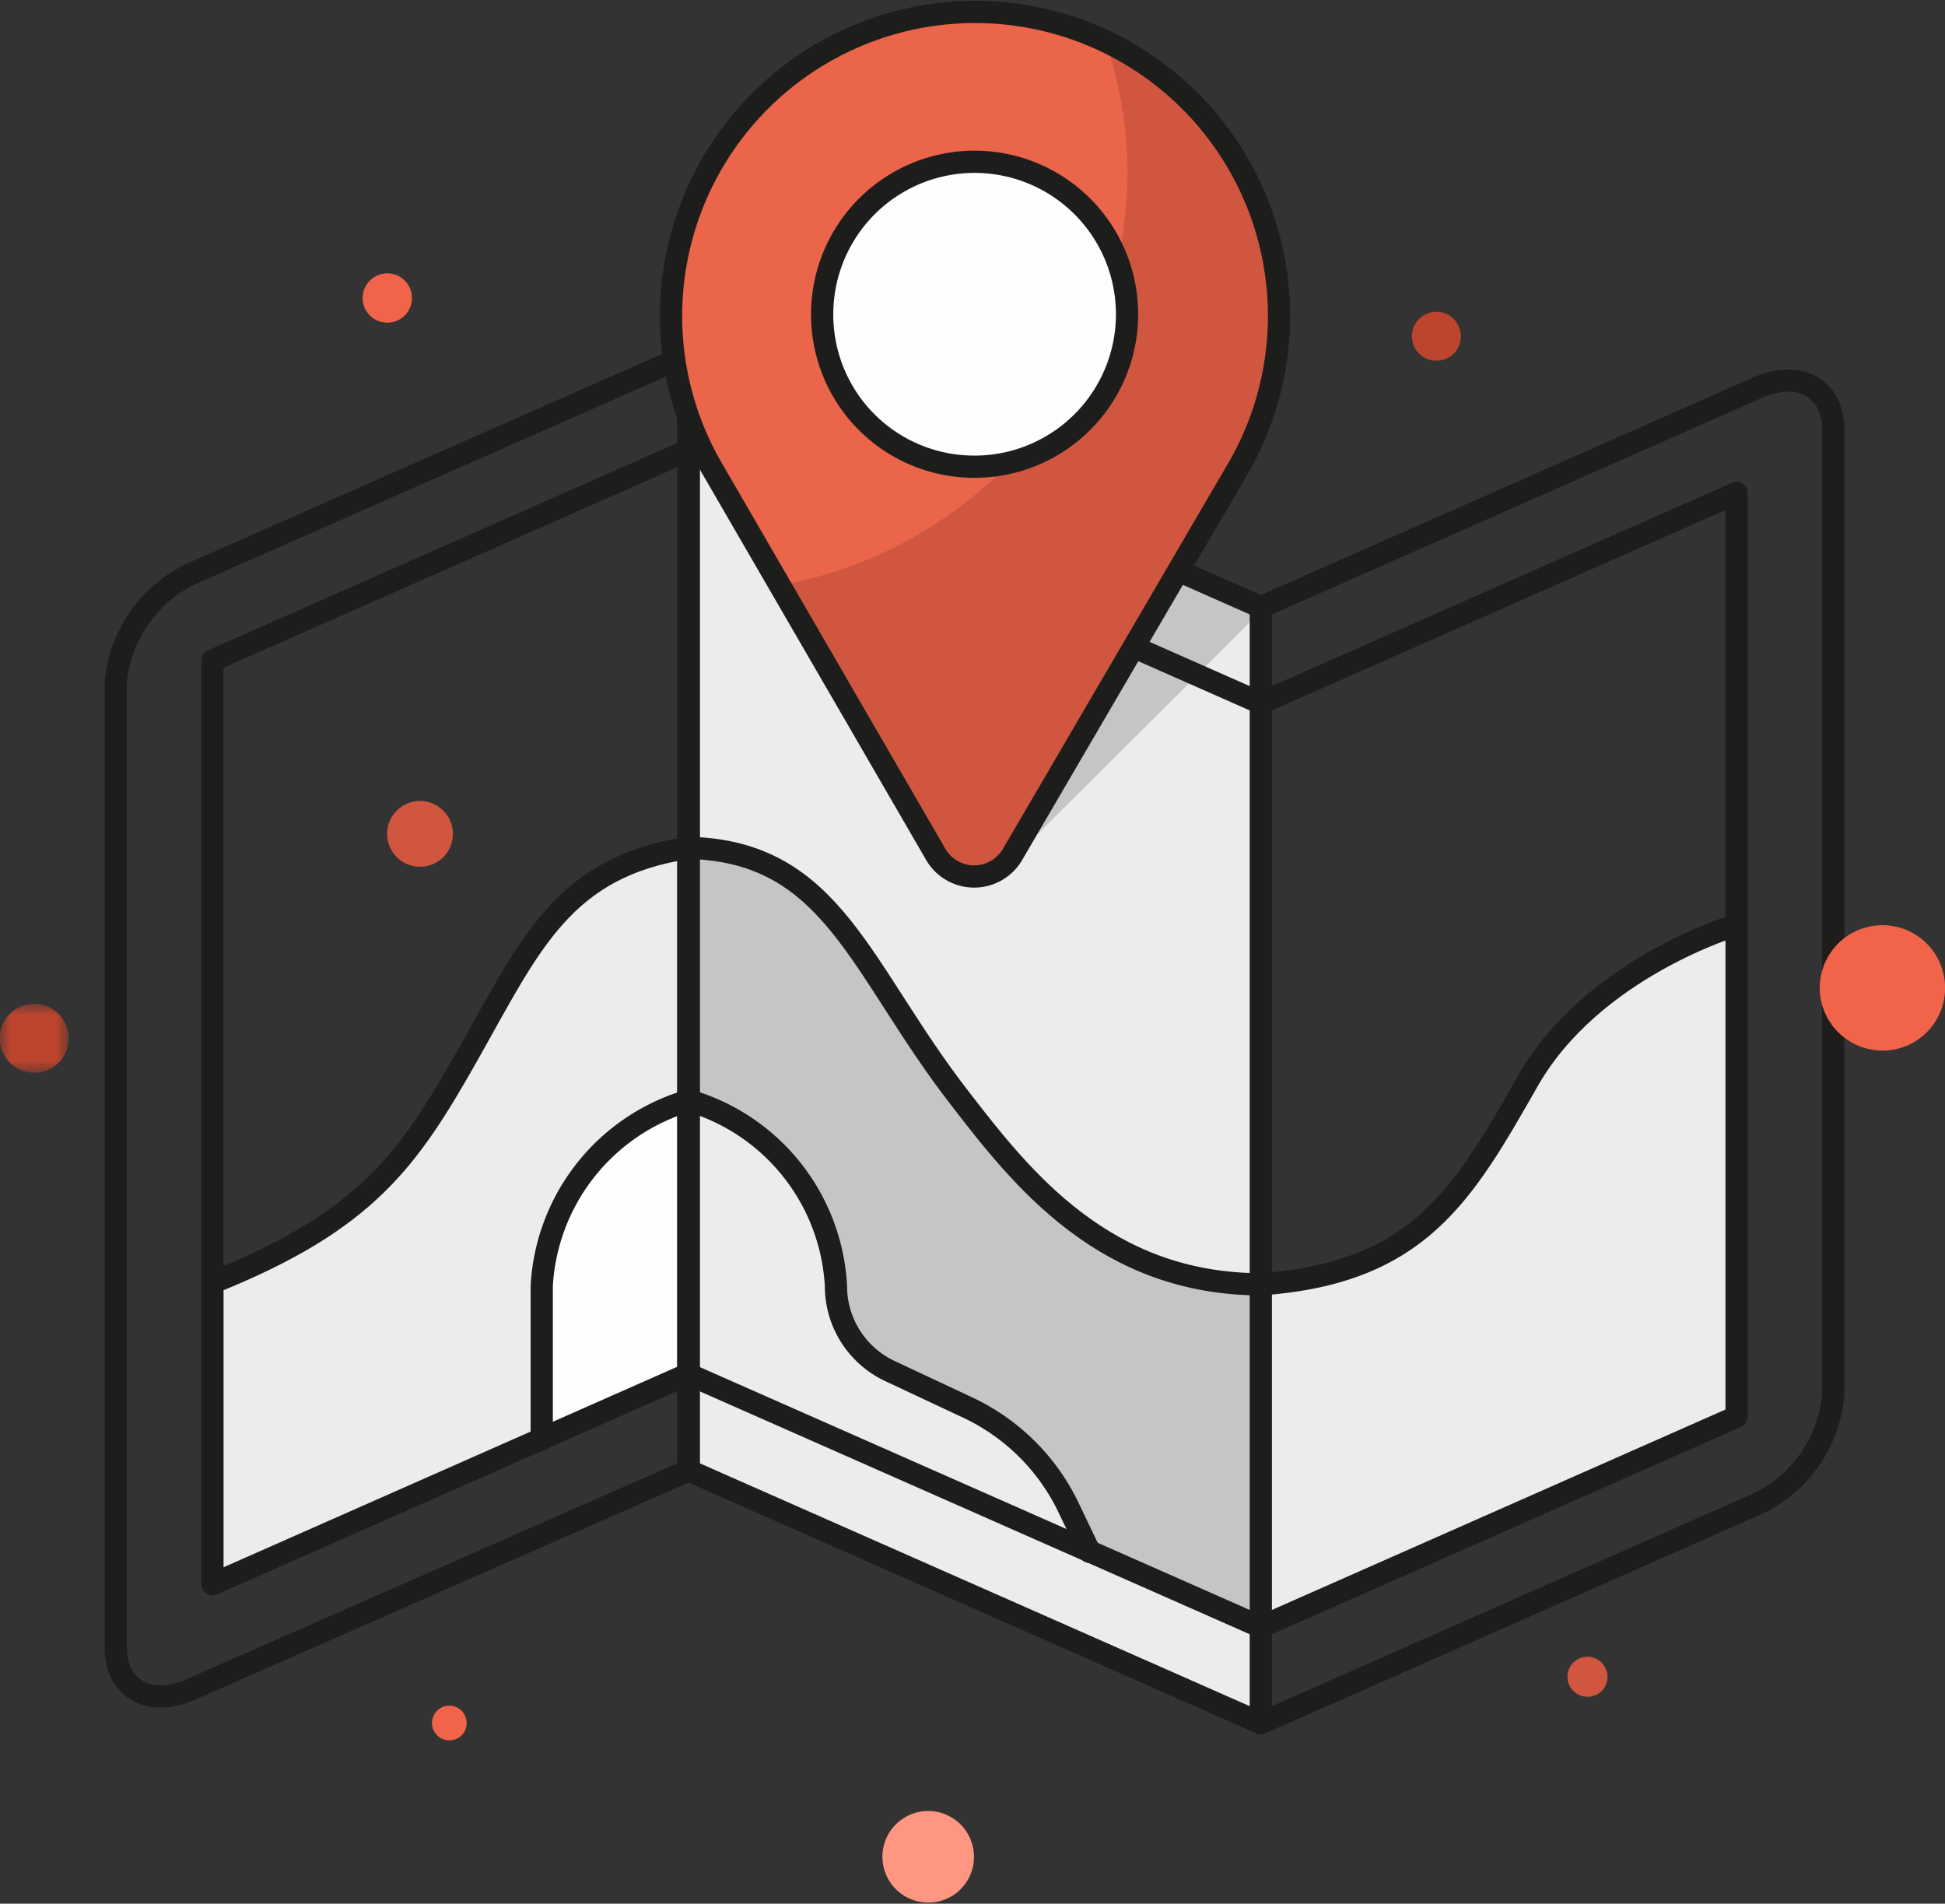 <svg xmlns="http://www.w3.org/2000/svg" xmlns:xlink="http://www.w3.org/1999/xlink" viewBox="0 0 87.53 85.66"><rect x="0" y="0" width="87.53" height="85.66" fill="#333333" stroke="none"/><defs><style>.cls-1{fill:#fff;fill-rule:evenodd;}.cls-2{fill:#ececeb;}.cls-3{fill:#8d1d21;}.cls-4{fill:#c5c5c5;}.cls-5{fill:#fefefe;}.cls-6,.cls-7{fill:none;stroke:#1d1d1b;stroke-linecap:round;}.cls-6{stroke-linejoin:round;}.cls-8{fill:#d0563f;}.cls-9{fill:#eb654a;}.cls-10{mask:url(#mask);}.cls-11{fill:#bd452e;}.cls-12{fill:#f1644a;}.cls-13{fill:#ff9682;}</style><mask id="mask" x="0" y="45.2" width="3.09" height="3.07" maskUnits="userSpaceOnUse"><g id="mask-2"><polygon id="path-1" class="cls-1" points="0 45.2 3.09 45.2 3.09 48.27 0 48.27 0 45.2"/></g></mask></defs><title>Asset 4</title><g id="Layer_2" data-name="Layer 2"><g id="Layer_1-2" data-name="Layer 1"><g id="Illustration_88px_Other_x03-maps" data-name="Illustration/88px/Other/x03-maps"><g id="Red"><g id="Background"><path id="Fill-1" class="cls-2" d="M31,61.83,9.56,71.29V57.72c7-2.8,8.8-5.53,11.54-10.39S25.34,39,31,38.15Z"/><path id="Fill-3" class="cls-2" d="M56.74,73.21V57.81c7.14-.52,9.12-4.05,12-9.17s9.38-7,9.38-7V63.75Z"/><path id="Fill-11" class="cls-3" d="M52.24,45.78a.77.77,0,1,0-.77.76.76.76,0,0,0,.77-.76"/><path id="Fill-19" class="cls-4" d="M42.68,67,31,61.83V38.15c6.55.17,7.71,5.47,12.22,11.32,2.74,3.55,6.48,8.34,13.55,8.34v15.4Z"/><path id="Fill-21" class="cls-2" d="M42.72,23.79,31,20.26V38.15c6.55.17,7.71,5.47,12.22,11.32,2.74,3.55,6.48,8.34,13.55,8.34V31.64Z"/><path id="Fill-23" class="cls-4" d="M41.85,38.16a2,2,0,0,0,3.33.88l8.75-8.71L37.67,22.67Z"/><path id="Fill-25" class="cls-5" d="M31,49.52h0a9.22,9.22,0,0,0-6.62,8.34v6.9L31,61.83"/><path id="Fill-27" class="cls-2" d="M31,49.52c3.66,0,6.62,4.7,6.62,8.33v6.91L31,61.83"/><polygon id="Fill-29" class="cls-2" points="56.74 73.21 30.97 61.83 30.97 66.16 56.74 77.54 56.74 73.21"/><polygon id="Fill-31" class="cls-2" points="56.74 27.32 30.97 15.94 30.97 20.26 56.74 31.64 56.74 27.32"/><path id="Fill-33" class="cls-4" d="M36.58,18.65l1.09,4,16.26,7.66,3-3L36.19,16.58a14.18,14.18,0,0,0,.39,2.07"/><path id="Fill-35" class="cls-2" d="M36.6,57.23l1,1s1,2.73,1.8,3.22,5.71,2.12,6.53,3.27,2.91,4.83,2.91,4.83l-12.06-5.3Z"/></g><g id="Border_colors" data-name="Border+colors"><path id="Stroke-38" class="cls-6" d="M8.63,76,31,66.16V15.94L8.63,25.81a6,6,0,0,0-3.42,4.91V74.14C5.21,76,6.74,76.86,8.63,76Z"/><polyline id="Stroke-40" class="cls-6" points="30.97 20.26 9.56 29.72 9.56 71.29 30.97 61.83"/><path id="Stroke-45" class="cls-6" d="M56.74,77.54l22.34-9.87a6,6,0,0,0,3.42-4.92V19.34c0-1.88-1.53-2.73-3.42-1.89L56.74,27.32Z"/><polyline id="Stroke-47" class="cls-6" points="56.74 73.21 78.15 63.75 78.15 22.18 56.74 31.64"/><polyline id="Stroke-49" class="cls-6" points="56.74 27.32 30.97 15.94 30.97 66.16 56.74 77.54"/><line id="Stroke-51" class="cls-6" x1="56.74" y1="31.64" x2="30.97" y2="20.26"/><line id="Stroke-53" class="cls-6" x1="56.74" y1="73.21" x2="30.97" y2="61.83"/><path id="Stroke-55" class="cls-7" d="M78.15,41.62s-6.47,1.9-9.38,7-4.89,8.65-12,9.17c-7.07,0-10.81-4.79-13.55-8.34C38.68,43.62,37.52,38.32,31,38.15c-5.63.83-7.13,4.32-9.87,9.18S16.53,54.92,9.56,57.72"/><g id="Color"><path id="Fill-57" class="cls-8" d="M42.12,38.46,32,21a13.68,13.68,0,1,1,23.76,0L45.56,38.46a2,2,0,0,1-3.44,0"/><path id="Fill-59" class="cls-9" d="M43.84.5h0a13.77,13.77,0,0,1,5.9,1.31,18.73,18.73,0,0,1,1,5.92,18.94,18.94,0,0,1-15.63,18.6L32,21A13.64,13.64,0,0,1,43.84.5"/><path id="Fill-63" class="cls-5" d="M37,14.14A6.86,6.86,0,1,1,43.84,21,6.84,6.84,0,0,1,37,14.14"/></g><path id="Stroke-61" class="cls-7" d="M42.12,38.46,32,21a13.68,13.68,0,1,1,23.76,0L45.56,38.46A2,2,0,0,1,42.12,38.46Z"/><path id="Stroke-65" class="cls-7" d="M37,14.14A6.86,6.86,0,1,1,43.84,21,6.84,6.84,0,0,1,37,14.14Z"/><path id="Stroke-69" class="cls-6" d="M31,49.52h0a9.22,9.22,0,0,0-6.62,8.34v6.9"/><path id="Stroke-71" class="cls-6" d="M31,49.52a9.21,9.21,0,0,1,6.62,8.34A4.22,4.22,0,0,0,40,61.67l3.56,1.67a9.51,9.51,0,0,1,4.48,4.4l1,2.09"/></g><g id="Spark"><g id="Fill-42-Clipped"><g class="cls-10"><path id="Fill-42" class="cls-11" d="M3.09,46.74a1.55,1.55,0,1,0-1.54,1.53,1.54,1.54,0,0,0,1.54-1.53"/></g></g><path id="Fill-5" class="cls-12" d="M18.54,13.41a1.11,1.11,0,1,0-1.11,1.11,1.11,1.11,0,0,0,1.11-1.11"/><path id="Fill-7" class="cls-11" d="M65.74,15.14a1.1,1.1,0,1,0-1.1,1.09,1.09,1.09,0,0,0,1.1-1.09"/><path id="Fill-9" class="cls-12" d="M21,77.54a.78.78,0,1,0-.78.77.77.77,0,0,0,.78-.77"/><path id="Fill-13" class="cls-8" d="M72.34,75.45a.9.9,0,1,0-.9.9.89.89,0,0,0,.9-.9"/><path id="Fill-15" class="cls-13" d="M43.83,83.61a2.06,2.06,0,1,0-2.06,2,2.05,2.05,0,0,0,2.06-2"/><path id="Fill-17" class="cls-8" d="M20.38,37.57A1.48,1.48,0,1,0,18.9,39a1.47,1.47,0,0,0,1.48-1.46"/><path id="Fill-67" class="cls-12" d="M87.48,45a2.82,2.82,0,1,0-3.3,2.22A2.81,2.81,0,0,0,87.48,45"/></g></g></g></g></g></svg>